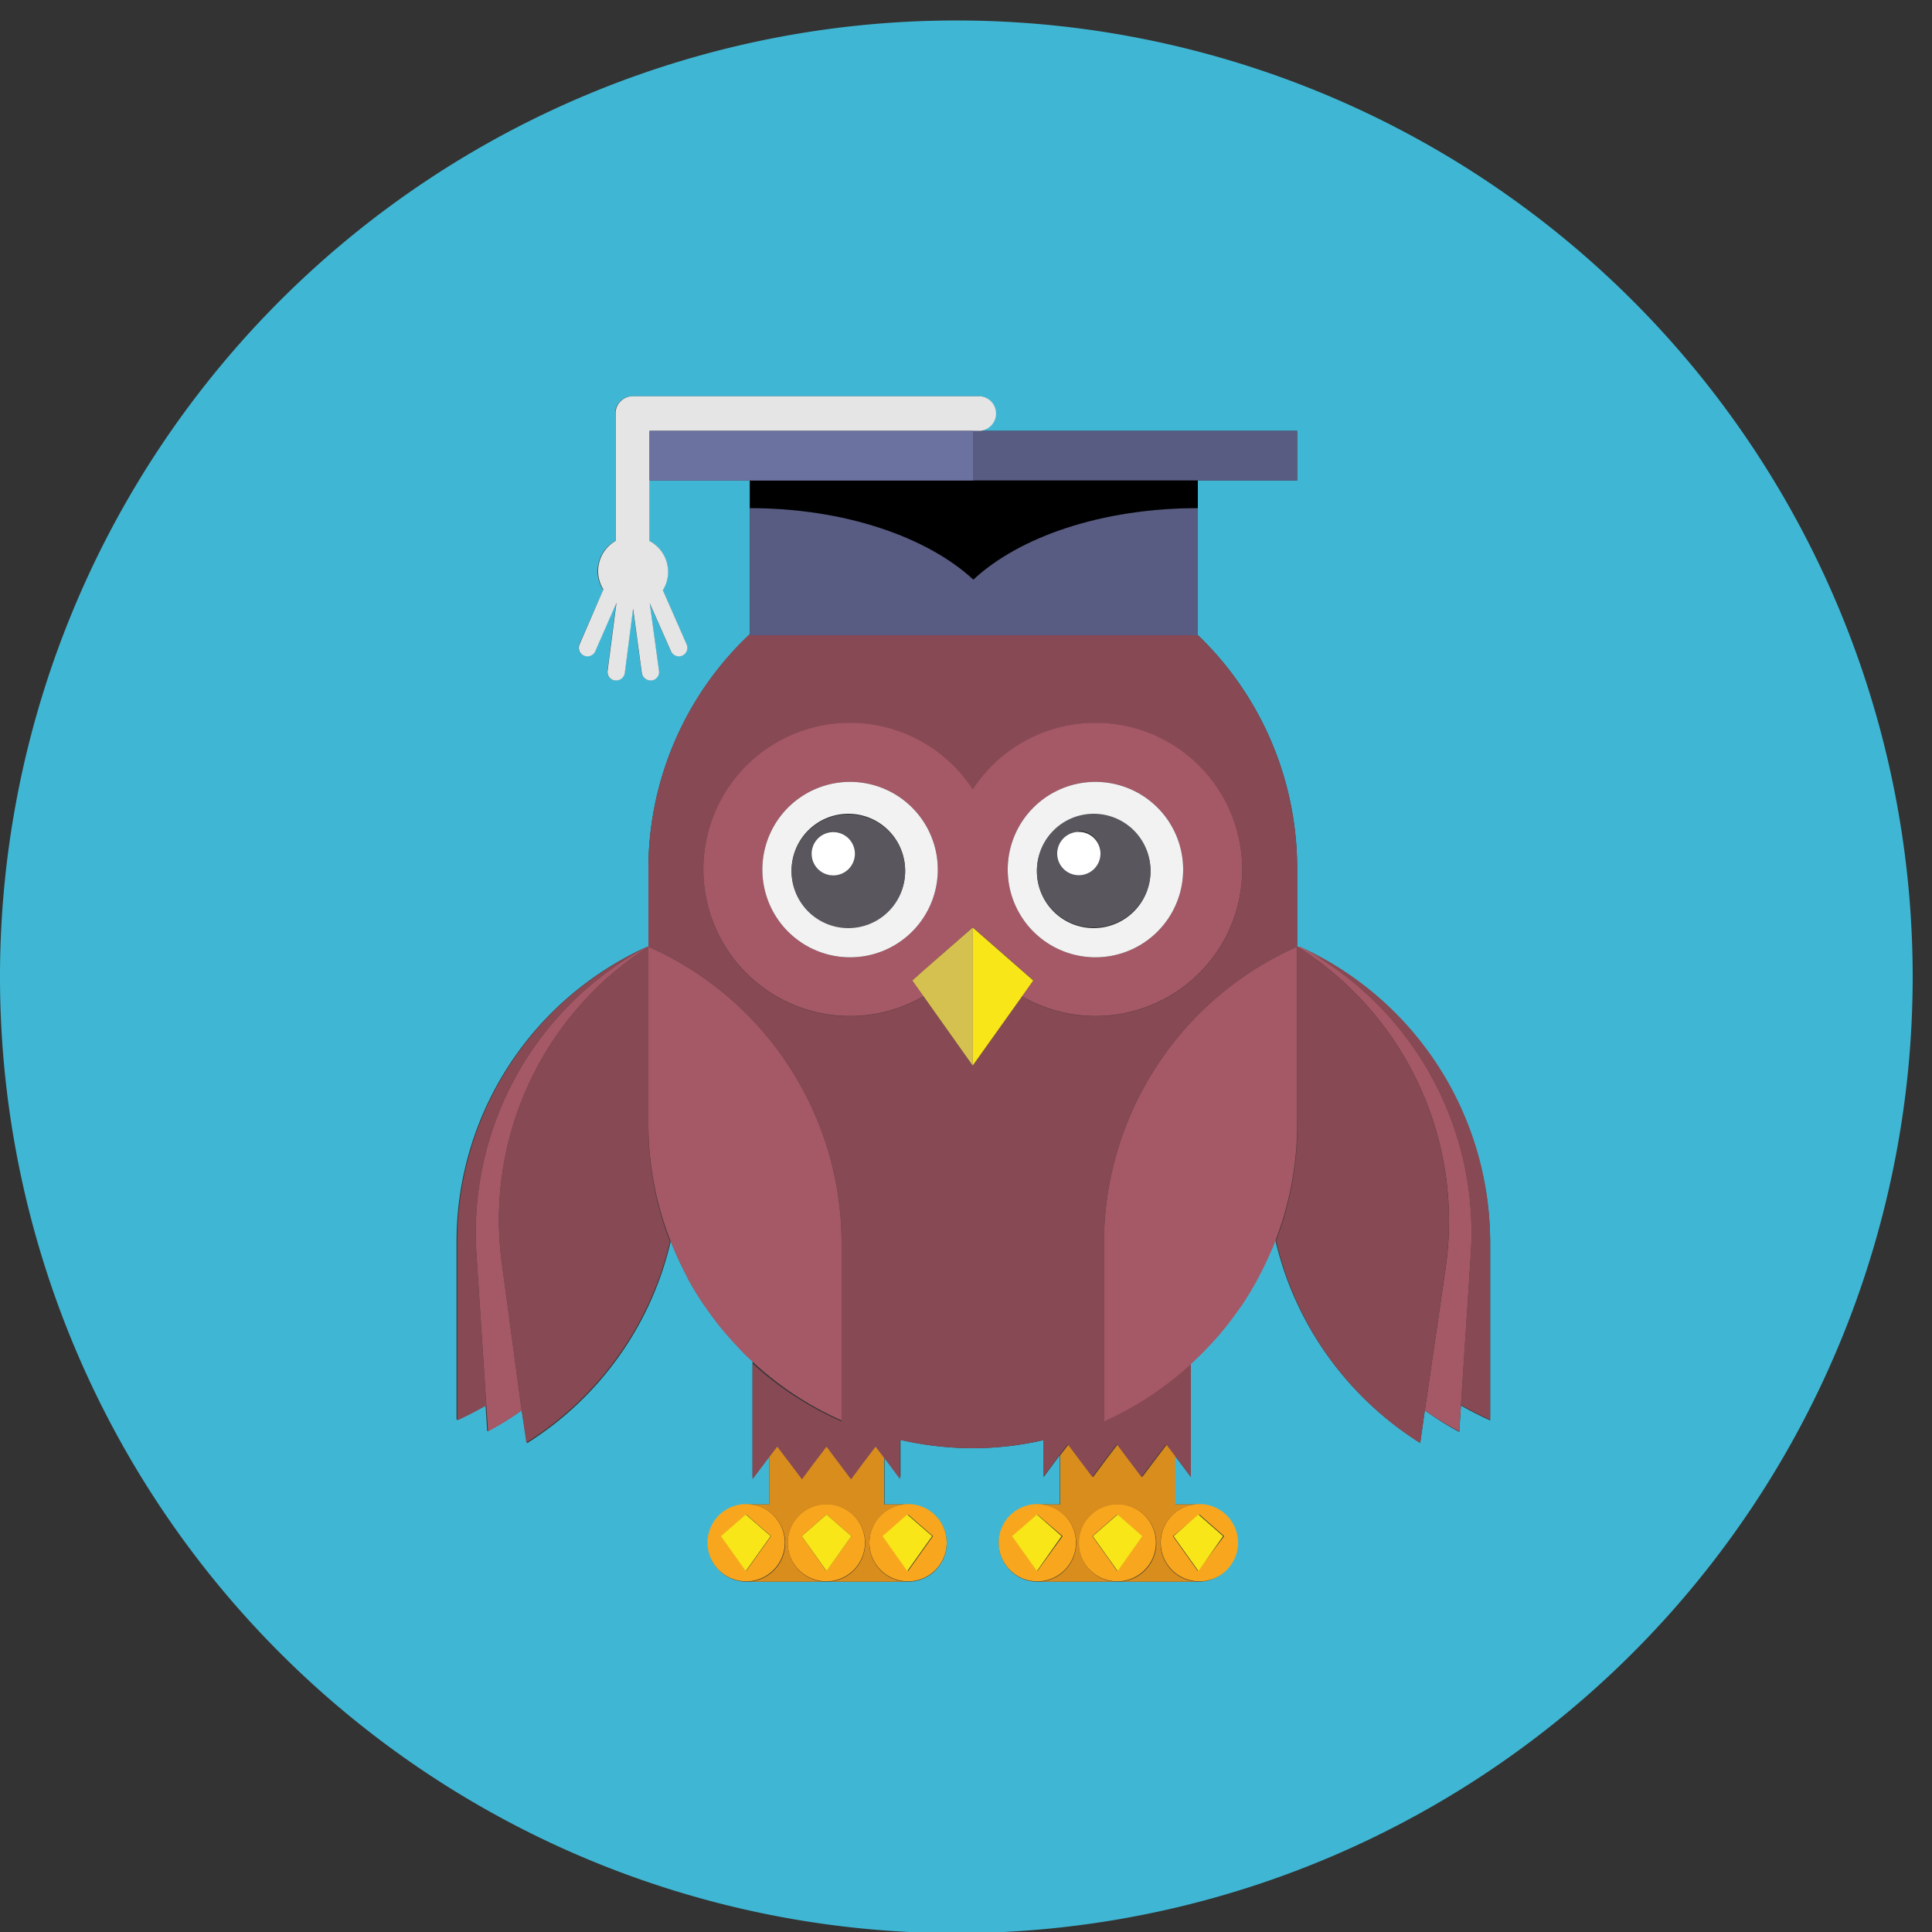 <svg xmlns="http://www.w3.org/2000/svg" viewBox="0 0 100 100" id="1929806029" class="svg u_1929806029" data-icon-custom="true" data-icon-name="metodologia-colegio-sao-miguel-arcanjo.svg" data-hover-effect="zoomout"><rect x="0" y="0" width="100" height="100" fill="#333333" stroke="none"/><defs><style>.cls-1-1929806029{isolation:isolate;}.cls-2-1929806029{fill:#3fb7d4;}.cls-3-1929806029{fill:#874954;}.cls-4-1929806029{fill:#a55866;}.cls-5-1929806029{fill:#f9a61f;}.cls-6-1929806029{fill:#d88d1c;}.cls-7-1929806029{fill:#f8e618;}.cls-8-1929806029{fill:#b29d86;opacity:0.5;}.cls-13-1929806029,.cls-8{mix-blend-mode:multiply;}.cls-9-1929806029{fill:#f2f2f2;}.cls-10-1929806029{fill:#59565d;}.cls-11-1929806029{fill:#fff;}.cls-12-1929806029{fill:#585c82;}.cls-13{fill:#b3b3b3;opacity:0.52;}.cls-14-1929806029{fill:#e5e5e5;}.cls-15-1929806029{fill:#6c72a0;}</style></defs><title>metodologia-colegio-sao-miguel-arcanjo</title><g class="cls-1-1929806029"><g id="Camada_4" data-name="Camada 4"><path class="cls-2-1929806029" d="M49.5,1.06A49.5,49.5,0,1,0,99,50.56,49.5,49.5,0,0,0,49.5,1.06ZM77.13,73.52a16.47,16.47,0,0,1-1.51-.77l-.09,1.37A15.41,15.41,0,0,1,73.75,73l-.24,1.67A16.83,16.83,0,0,1,66,64.14l-.15.39-.18.4c-.15.34-.31.67-.48,1l-.18.34c-.23.42-.48.83-.74,1.23l-.18.25c-.22.31-.45.62-.69.92l-.3.37c-.23.26-.47.53-.72.78a3.83,3.83,0,0,1-.28.29l-.46.44v5.9L61,75.6l-.21-.28v2.55h1.24a2,2,0,0,1,0,4H53.7a2,2,0,1,1,0-4h1.16V75.32l-.21.28-.63.85V74.54a16.45,16.45,0,0,1-3.67.42,17.15,17.15,0,0,1-3.74-.43v1.92L46,75.6l-.22-.29v2.56H47a2,2,0,1,1,0,4H38.64a2,2,0,1,1,0-4H39.8V75.32l-.21.28-.64.85v-6l-.39-.36-.29-.31c-.24-.25-.47-.5-.7-.77l-.32-.38c-.23-.29-.45-.59-.66-.89l-.2-.28c-.26-.39-.51-.79-.74-1.21l-.18-.36c-.17-.32-.33-.65-.48-1l-.18-.42-.09-.23A16.84,16.84,0,0,1,27.28,74.7L27,73a15.41,15.41,0,0,1-1.78,1.09l-.09-1.37c-.49.28-1,.54-1.5.77V64.3A16.76,16.76,0,0,1,33.51,49l.05,0V45a16.7,16.7,0,0,1,5.25-12.17V24.87H33.62V28a1.81,1.81,0,0,1,.68,2.54l1.23,2.8a.44.44,0,1,1-.81.36l-1.1-2.49.48,3.5a.44.44,0,0,1-.38.5h-.06a.46.46,0,0,1-.45-.39l-.45-3.33-.43,3.33a.45.45,0,0,1-.44.39h-.06a.44.44,0,0,1-.39-.5l.46-3.52h0l-1.1,2.51a.44.44,0,1,1-.81-.36l1.23-2.8A1.8,1.8,0,0,1,31.84,28V21.41a.89.89,0,0,1,.89-.9h18a.9.9,0,0,1,0,1.79H67.14v2.57H62v8A16.73,16.73,0,0,1,67.14,45v4h0l.14.08A16.79,16.79,0,0,1,77.13,64.3Z"></path><path class="cls-3-1929806029" d="M33.51,49A16.76,16.76,0,0,0,23.67,64.3v9.22c.51-.23,1-.49,1.5-.77l-.51-7.83A16.77,16.77,0,0,1,33.51,49Z"></path><path class="cls-3-1929806029" d="M67.29,49a16.78,16.78,0,0,1,8.84,15.89l-.51,7.83a16.47,16.47,0,0,0,1.51.77V64.3A16.79,16.79,0,0,0,67.29,49Z"></path><path class="cls-4-1929806029" d="M67.29,49,67.15,49h0a16.79,16.79,0,0,1,7.68,16.6L73.75,73a15.41,15.41,0,0,0,1.78,1.09l.09-1.37.51-7.83A16.78,16.78,0,0,0,67.29,49Z"></path><path class="cls-3-1929806029" d="M74.83,65.57A16.79,16.79,0,0,0,67.15,49h0v9.21h0a16.66,16.66,0,0,1-1.1,6A16.83,16.83,0,0,0,73.51,74.7L73.75,73Z"></path><path class="cls-5-1929806029" d="M45,79.85a2,2,0,1,0,2-2A2,2,0,0,0,45,79.85Zm2-1.46,1.29,1.12L47,81.32l-1.28-1.81Z"></path><path class="cls-5-1929806029" d="M44.77,79.85a2,2,0,1,0-2,2A2,2,0,0,0,44.77,79.85Zm-2,1.47L41.5,79.51l1.28-1.12,1.29,1.12Z"></path><path class="cls-5-1929806029" d="M40.62,79.85a2,2,0,1,0-2,2A2,2,0,0,0,40.62,79.85Zm-2,1.47-1.29-1.81,1.29-1.12,1.29,1.12Z"></path><path class="cls-6-1929806029" d="M45.33,74.76l-.64.84-.63.85-.64-.85-.63-.84h0l-.64.84-.63.85-.64-.85-.64-.84h0l-.43.56v2.55H38.64a2,2,0,0,1,0,4h4.14a2,2,0,1,1,2-2,2,2,0,0,1-2,2H47a2,2,0,1,1,0-4H45.76V75.31l-.42-.55Z"></path><path class="cls-5-1929806029" d="M60.08,79.85a2,2,0,1,0,2-2A2,2,0,0,0,60.08,79.85Zm2-1.46,1.28,1.12L62,81.32l-1.29-1.81Z"></path><path class="cls-5-1929806029" d="M59.83,79.85a2,2,0,1,0-2,2A2,2,0,0,0,59.83,79.85Zm-2,1.47-1.29-1.81,1.29-1.12,1.28,1.12Z"></path><path class="cls-5-1929806029" d="M55.69,79.85a2,2,0,1,0-2,2A2,2,0,0,0,55.69,79.85Zm-2,1.47-1.29-1.81,1.29-1.12L55,79.51Z"></path><path class="cls-6-1929806029" d="M60.4,74.76l-.64.84-.64.85-.64-.85-.63-.84h0l-.64.84-.63.85-.64-.85-.63-.84h0l-.43.56v2.55H53.7a2,2,0,1,1,0,4h4.15a2,2,0,1,1,2-2,2,2,0,0,1-2,2h4.22a2,2,0,1,1,0-4H60.83V75.32l-.43-.56Z"></path><path class="cls-3-1929806029" d="M35.65,66.28l-.18-.36Z"></path><path class="cls-3-1929806029" d="M65.23,65.93l-.18.34Z"></path><path class="cls-3-1929806029" d="M64.31,67.5l-.18.25Z"></path><path class="cls-3-1929806029" d="M37.57,69l-.32-.38Z"></path><path class="cls-3-1929806029" d="M38.56,70.12l-.29-.31Z"></path><path class="cls-3-1929806029" d="M35,64.94l-.18-.42Z"></path><path class="cls-3-1929806029" d="M62.42,69.82a3.83,3.83,0,0,1-.28.29A3.83,3.83,0,0,0,62.42,69.82Z"></path><path class="cls-3-1929806029" d="M36.59,67.77l-.2-.28Z"></path><path class="cls-3-1929806029" d="M63.44,68.67l-.3.37Z"></path><path class="cls-3-1929806029" d="M65.89,64.53l-.18.4Z"></path><path class="cls-3-1929806029" d="M33.56,58.17h0V49A16.79,16.79,0,0,0,26,65.57L27,73l.24,1.67a16.84,16.84,0,0,0,7.44-10.41A16.57,16.57,0,0,1,33.56,58.17Z"></path><path class="cls-3-1929806029" d="M57.14,73.52V64.3A16.79,16.79,0,0,1,67.14,49V45A16.73,16.73,0,0,0,62,32.87H38.81v-.06A16.7,16.7,0,0,0,33.56,45v4a16.79,16.79,0,0,1,10,15.35v9.22a16.63,16.63,0,0,1-4.61-3v6l.64-.85.21-.28.43-.56h0l.64.84.64.85.63-.85.64-.84h0l.63.84.64.85.63-.85.64-.84h0l.42.55.22.29.63.85V74.53a17.15,17.15,0,0,0,3.74.43A16.45,16.45,0,0,0,54,74.54v1.91l.63-.85.21-.28.43-.56h0l.63.84.64.85.63-.85.64-.84h0l.63.84.64.85.64-.85.64-.84h0l.43.56.21.28.64.85v-5.9A16.8,16.8,0,0,1,57.14,73.52ZM50.35,55.15l-2.54-3.58a7.59,7.59,0,1,1,2.54-10.71,7.59,7.59,0,1,1,2.54,10.71l-2.54,3.58Z"></path><path class="cls-4-1929806029" d="M47.23,50.75h0l.57-.51L50.35,48l3.13,2.74-.59.82a7.59,7.59,0,1,0-2.54-10.71,7.59,7.59,0,1,0-2.54,10.71l-.58-.82ZM56.7,40.47A4.54,4.54,0,1,1,52.16,45,4.54,4.54,0,0,1,56.7,40.47ZM44,49.55A4.54,4.54,0,1,1,48.54,45,4.55,4.55,0,0,1,44,49.55Z"></path><path class="cls-4-1929806029" d="M67.14,58.17h0V49h0a16.79,16.79,0,0,0-10,15.35v9.22a16.8,16.8,0,0,0,4.54-3l.46-.44a3.83,3.83,0,0,0,.28-.29c.25-.25.49-.52.72-.78l.3-.37c.24-.3.47-.61.69-.92l.18-.25c.26-.4.51-.81.74-1.23l.18-.34c.17-.33.33-.66.48-1l.18-.4.15-.39A16.66,16.66,0,0,0,67.14,58.17Z"></path><path class="cls-4-1929806029" d="M43.56,73.52V64.3A16.79,16.79,0,0,0,33.56,49v0l-.05,0a16.77,16.77,0,0,0-8.85,15.89l.51,7.83.09,1.37A15.41,15.41,0,0,0,27,73L26,65.57A16.79,16.79,0,0,1,33.56,49v9.15h0a16.57,16.57,0,0,0,1.16,6.12l.09.23.18.42c.15.33.31.66.48,1l.18.36c.23.42.48.82.74,1.21l.2.28c.21.3.43.6.66.89l.32.38c.23.27.46.52.7.77l.29.31.39.36A16.63,16.63,0,0,0,43.56,73.52Z"></path><polygon class="cls-7-1929806029" points="47.23 50.75 47.23 50.75 47.81 51.57 50.35 55.15 50.35 55.15 47.23 50.75"></polygon><polygon class="cls-7-1929806029" points="50.35 48.01 47.8 50.24 50.35 48.01 50.35 55.15 52.9 51.57 53.48 50.75 50.35 48.01"></polygon><polygon class="cls-3-1929806029" points="50.35 55.15 50.35 55.15 50.35 55.15 50.35 55.15"></polygon><polygon class="cls-8-1929806029" points="50.35 55.15 50.35 55.15 50.35 55.15 50.35 55.15"></polygon><polygon class="cls-4-1929806029" points="47.23 50.75 47.8 50.24 47.23 50.75 47.23 50.75"></polygon><polygon class="cls-8-1929806029" points="47.23 50.75 47.8 50.24 47.23 50.75 47.23 50.75"></polygon><polygon class="cls-7-1929806029" points="50.35 48.01 47.8 50.24 47.23 50.75 50.35 55.15 50.35 55.15 50.35 48.01"></polygon><polygon class="cls-8-1929806029" points="50.35 48.01 47.8 50.24 47.23 50.75 50.35 55.15 50.35 55.15 50.35 48.01"></polygon><polygon class="cls-7-1929806029" points="37.31 79.51 38.6 81.32 39.89 79.51 38.6 78.39 37.31 79.51"></polygon><polygon class="cls-7-1929806029" points="41.5 79.51 42.78 81.32 44.07 79.51 42.78 78.39 41.5 79.51"></polygon><polygon class="cls-7-1929806029" points="48.25 79.51 46.96 78.39 45.68 79.51 46.96 81.32 48.25 79.51"></polygon><polygon class="cls-7-1929806029" points="52.38 79.51 53.67 81.32 54.95 79.51 53.67 78.39 52.38 79.51"></polygon><polygon class="cls-7-1929806029" points="56.56 79.51 57.85 81.32 59.13 79.51 57.85 78.39 56.56 79.51"></polygon><polygon class="cls-7-1929806029" points="63.31 79.51 62.03 78.39 60.74 79.51 62.03 81.32 63.31 79.51"></polygon><path class="cls-9-1929806029" d="M44,40.47A4.54,4.54,0,1,0,48.54,45,4.54,4.54,0,0,0,44,40.47ZM43.91,48a2.94,2.94,0,1,1,2.94-2.93A2.93,2.93,0,0,1,43.91,48Z"></path><path class="cls-10-1929806029" d="M43.91,42.16a2.94,2.94,0,1,0,2.94,2.94A2.94,2.94,0,0,0,43.91,42.16Zm-.77,3.14a1.12,1.12,0,1,1,1.11-1.12A1.12,1.12,0,0,1,43.14,45.3Z"></path><path class="cls-11-1929806029" d="M43.14,43.07a1.12,1.12,0,1,0,1.11,1.11A1.12,1.12,0,0,0,43.14,43.07Z"></path><path class="cls-9-1929806029" d="M56.7,49.55A4.54,4.54,0,1,0,52.16,45,4.54,4.54,0,0,0,56.7,49.55Zm-.09-7.39a2.94,2.94,0,1,1-2.94,2.94A2.94,2.94,0,0,1,56.61,42.16Z"></path><path class="cls-10-1929806029" d="M56.61,48a2.94,2.94,0,1,0-2.94-2.93A2.94,2.94,0,0,0,56.61,48Zm-.78-5a1.12,1.12,0,1,1-1.11,1.11A1.12,1.12,0,0,1,55.83,43.07Z"></path><path class="cls-11-1929806029" d="M55.83,45.3a1.12,1.12,0,1,0-1.11-1.12A1.12,1.12,0,0,0,55.83,45.3Z"></path><path class="cls-12-1929806029" d="M62,32.88h0V26.3C57,26.3,52.74,27.8,50.38,30,48,27.8,43.73,26.3,38.81,26.3v6.58Z"></path><polygon class="cls-12-1929806029" points="50.38 24.87 61.96 24.87 61.96 24.87 67.14 24.87 67.14 22.3 50.75 22.3 50.38 22.3 50.38 24.87"></polygon><path class="cls-12-1929806029" d="M50.38,30C52.74,27.8,57,26.3,62,26.3V24.87H38.81V26.3C43.73,26.3,48,27.8,50.38,30Z"></path><path class="cls-13-1929806029" d="M50.38,30C52.74,27.8,57,26.3,62,26.3V24.87H38.81V26.3C43.73,26.3,48,27.8,50.38,30Z"></path><path class="cls-14-1929806029" d="M33.62,22.3H50.75a.9.9,0,0,0,0-1.79h-18a.89.89,0,0,0-.89.9V28a1.8,1.8,0,0,0-.63,2.51L30,33.35a.44.44,0,1,0,.81.36l1.1-2.51h0l-.46,3.52a.44.44,0,0,0,.39.5h.06a.45.45,0,0,0,.44-.39l.43-3.33.45,3.33a.46.46,0,0,0,.45.39h.06a.44.44,0,0,0,.38-.5l-.48-3.5,1.1,2.49a.44.44,0,1,0,.81-.36l-1.23-2.8A1.81,1.81,0,0,0,33.62,28V24.87h0Z"></path><polygon class="cls-15-1929806029" points="50.38 22.3 33.62 22.3 33.62 24.87 33.62 24.87 38.81 24.87 50.38 24.87 50.38 22.3"></polygon></g></g></svg>